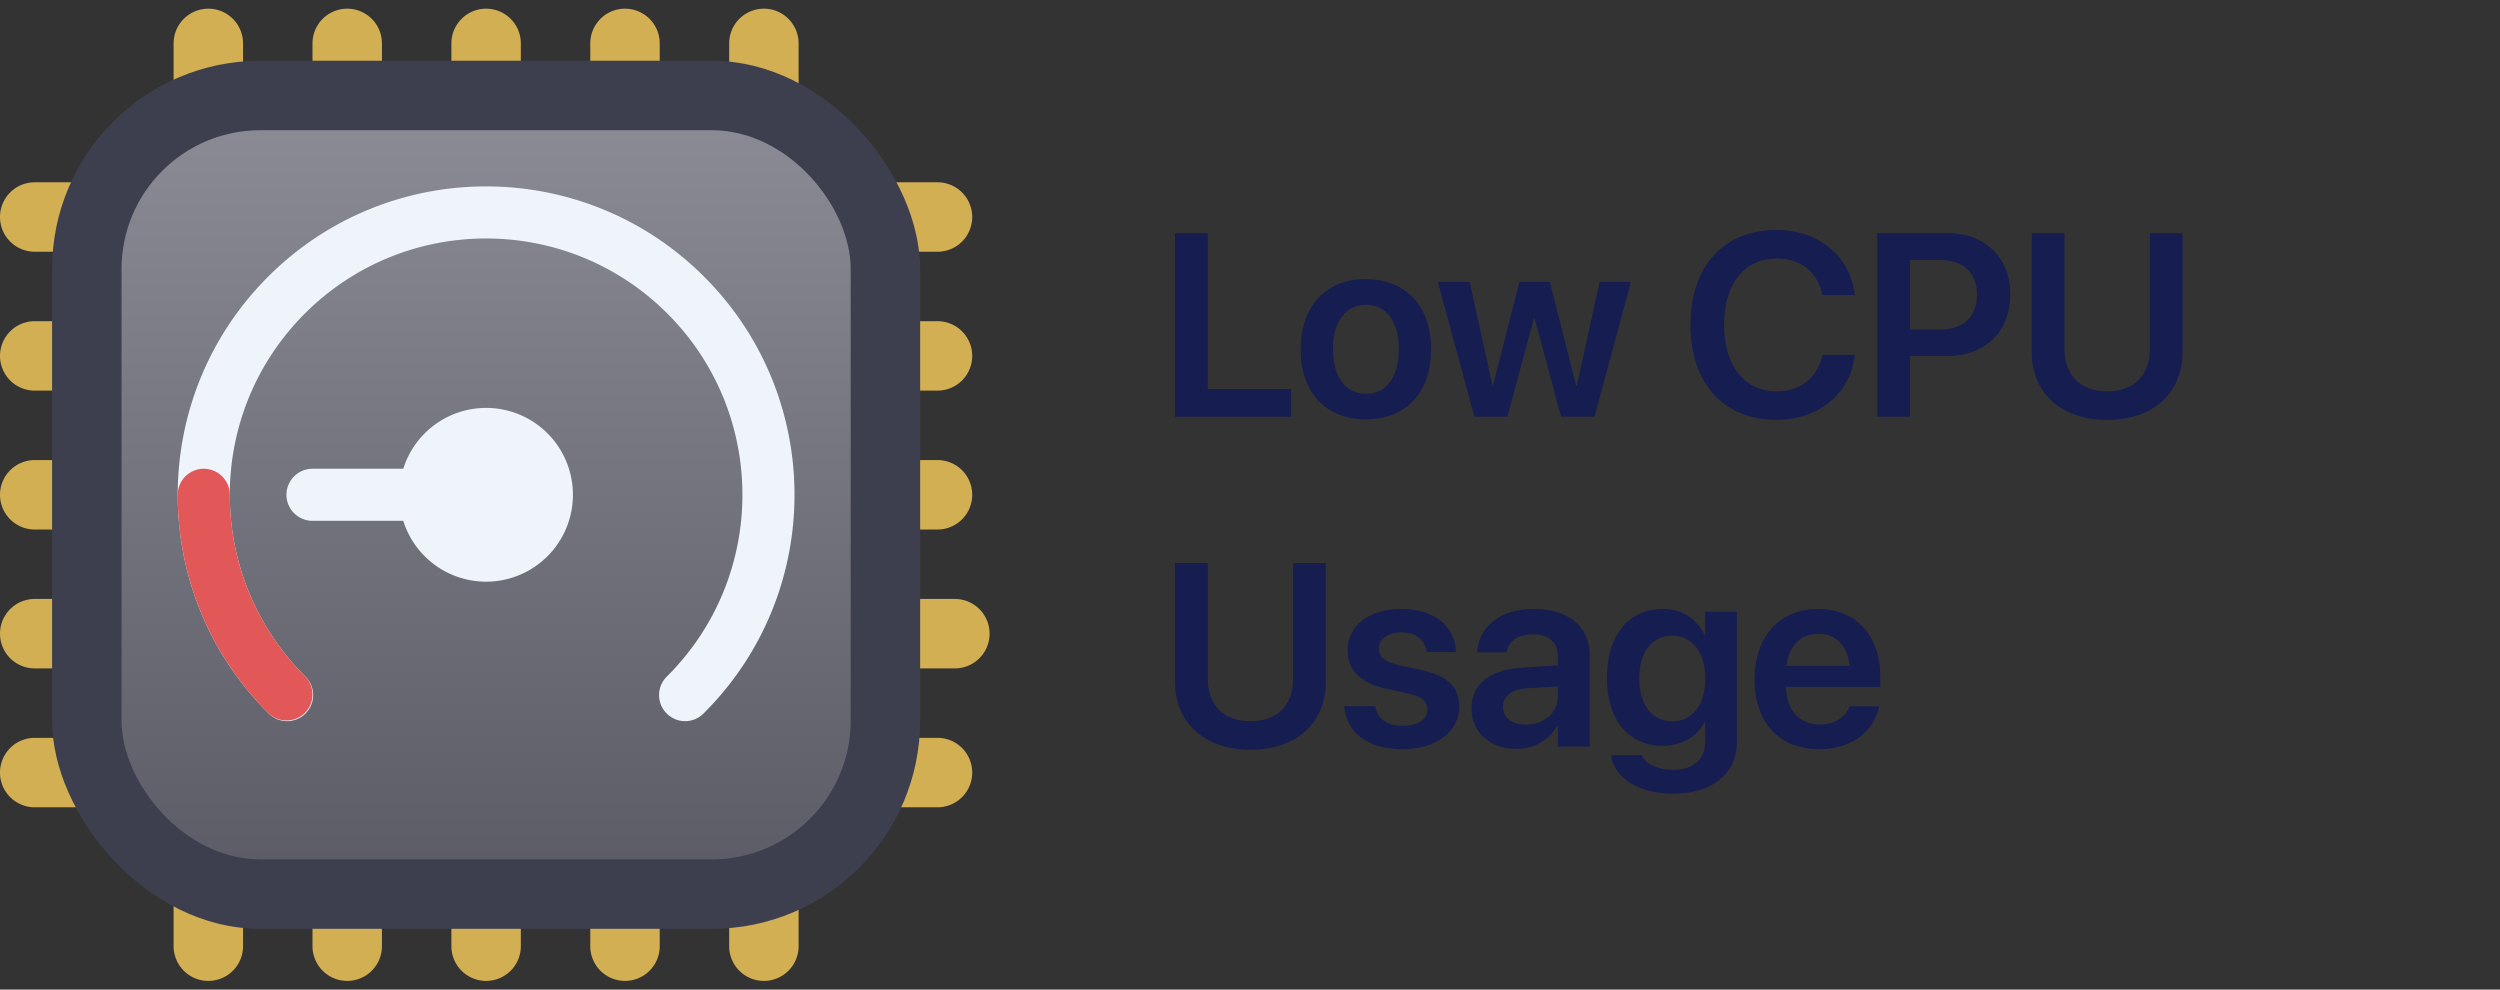 <svg width="144" height="57" viewBox="0 0 144 57" fill="none" xmlns="http://www.w3.org/2000/svg"><rect x="0" y="0" width="144" height="57" fill="#333333" stroke="none"/><path fill-rule="evenodd" clip-rule="evenodd" d="M20 .5a2 2 0 00-2 2v6h4v-6a2 2 0 00-2-2zm36 20a2 2 0 00-2-2h-6v4h6a2 2 0 002-2zm-38 34a2 2 0 104 0v-6h-4v6zm-18-34a2 2 0 012-2h6v4H2a2 2 0 01-2-2zm10-18a2 2 0 114 0v6h-4v-6zm46 10a2 2 0 00-2-2h-6v4h6a2 2 0 002-2zm-46 42a2 2 0 104 0v-6h-4v6zm-10-42a2 2 0 012-2h6v4H2a2 2 0 01-2-2zm26-10a2 2 0 114 0v6h-4v-6zm30 26a2 2 0 00-2-2h-6v4h6a2 2 0 002-2zm-30 26a2 2 0 104 0v-6h-4v6zm-26-26a2 2 0 012-2h6v4H2a2 2 0 01-2-2zm34-26a2 2 0 114 0v6h-4v-6zm23 34a2 2 0 00-2-2h-6v4h6a2 2 0 002-2zm-23 18a2 2 0 104 0v-6h-4v6zm-34-18a2 2 0 012-2h6v4H2a2 2 0 01-2-2zm42-34a2 2 0 114 0v6h-4v-6zm14 42a2 2 0 00-2-2h-6v4h6a2 2 0 002-2zm-14 10a2 2 0 104 0v-6h-4v6zm-42-10a2 2 0 012-2h6v4H2a2 2 0 01-2-2z" fill="#D2AF52"/><rect x="3" y="3.5" width="50" height="50" rx="12" fill="#3D3F4F"/><rect x="7" y="7.5" width="42" height="42" rx="8" fill="url(#paint0_linear_1_7842)"/><path fill-rule="evenodd" clip-rule="evenodd" d="M17.56 18.06c5.766-5.765 15.114-5.765 20.88 0 5.765 5.766 5.765 15.114 0 20.88a1.5 1.5 0 102.12 2.12c6.938-6.936 6.938-18.184 0-25.12-6.936-6.938-18.184-6.938-25.12 0-6.938 6.936-6.938 18.184 0 25.12a1.5 1.5 0 102.12-2.12c-5.765-5.766-5.765-15.114 0-20.88zM33 28.5a5 5 0 01-9.771 1.5H18a1.5 1.5 0 110-3h5.229A5 5 0 0133 28.5z" fill="#EFF4FA"/><path d="M16.5 40a16.213 16.213 0 01-4.763-11.5" stroke="#E25858" stroke-width="3" stroke-linecap="round"/><path d="M67.68 24h6.687v-1.59H69.57v-8.979h-1.89V24zm10.995.154c2.278 0 3.758-1.516 3.758-4.036v-.014c0-2.505-1.502-4.029-3.765-4.029-2.256 0-3.75 1.538-3.75 4.029v.014c0 2.512 1.472 4.036 3.757 4.036zm.008-1.472c-1.165 0-1.904-.93-1.904-2.564v-.014c0-1.612.754-2.55 1.89-2.55 1.156 0 1.904.93 1.904 2.55v.014c0 1.626-.74 2.564-1.89 2.564zM84.925 24h1.904l1.524-5.676h.036L89.92 24h1.92l2.102-7.764H92.14l-1.31 5.962h-.045l-1.516-5.962h-1.75L86 22.198h-.036l-1.311-5.962h-1.831L84.925 24zm17.406.183c2.431 0 4.226-1.501 4.497-3.67l.014-.073h-1.853l-.022.074c-.344 1.303-1.289 2.029-2.636 2.029-1.839 0-3.025-1.48-3.025-3.831v-.007c0-2.344 1.179-3.816 3.025-3.816 1.377 0 2.307.754 2.614 1.963l.037.139h1.853l-.007-.073c-.279-2.154-2.066-3.67-4.497-3.67-3.033 0-4.959 2.08-4.959 5.457v.007c0 3.376 1.919 5.471 4.959 5.471zm5.795-.183h1.889v-3.494h2.183c2.139 0 3.596-1.42 3.596-3.53v-.015c0-2.116-1.457-3.53-3.596-3.53h-4.072V24zm3.603-9.023c1.355 0 2.146.725 2.146 1.992v.014c0 1.267-.791 2-2.146 2h-1.714v-4.006h1.714zm9.648 9.206c2.688 0 4.336-1.575 4.336-3.911v-6.84h-1.882v6.686c0 1.465-.887 2.425-2.454 2.425-1.567 0-2.461-.96-2.461-2.425v-6.687h-1.89v6.841c0 2.336 1.67 3.911 4.351 3.911zm-49.346 19c2.688 0 4.336-1.575 4.336-3.911v-6.84h-1.883v6.686c0 1.465-.886 2.424-2.453 2.424-1.568 0-2.461-.959-2.461-2.424v-6.687h-1.89v6.841c0 2.336 1.67 3.911 4.35 3.911zm8.761-.03c1.904 0 3.26-.98 3.26-2.445V40.7c0-1.128-.623-1.758-2.227-2.117l-1.296-.285c-.806-.183-1.106-.476-1.106-.923v-.007c0-.572.505-.945 1.31-.945.85 0 1.348.454 1.429 1.076l.007.06h1.7l-.008-.081c-.066-1.34-1.194-2.403-3.127-2.403-1.875 0-3.113.96-3.113 2.38v.008c0 1.15.747 1.875 2.234 2.204l1.289.286c.805.183 1.076.447 1.076.916v.007c0 .571-.534.93-1.42.93-.923 0-1.429-.395-1.568-1.062l-.014-.066h-1.795l.007.066c.162 1.443 1.326 2.41 3.362 2.41zm6.564-.021c1.026 0 1.89-.513 2.337-1.326h.044V43h1.824v-5.34c0-1.56-1.253-2.585-3.194-2.585-1.97 0-3.164 1.033-3.274 2.41l-.007.088h1.692l.014-.066c.118-.572.645-.974 1.51-.974.922 0 1.435.476 1.435 1.26v.534l-2.029.125c-1.882.117-2.952.945-2.952 2.321v.015c0 1.384 1.048 2.344 2.6 2.344zm-.783-2.417v-.008c0-.615.49-1.003 1.391-1.062l1.773-.11v.587c0 .922-.791 1.618-1.839 1.618-.798 0-1.325-.388-1.325-1.025zm9.809 5.002c2.248 0 3.662-1.179 3.662-2.937v-7.544H98.22v1.319h-.044c-.44-.894-1.289-1.48-2.388-1.48-1.963 0-3.23 1.509-3.23 3.963v.007c0 2.417 1.253 3.911 3.201 3.911 1.113 0 1.992-.527 2.424-1.355h.037v1.12c0 .99-.652 1.62-1.838 1.62-.953 0-1.575-.338-1.773-.784l-.022-.059h-1.794l.014.066c.22 1.216 1.516 2.153 3.575 2.153zm-.052-4.167c-1.172 0-1.911-.945-1.911-2.476v-.007c0-1.509.74-2.454 1.911-2.454 1.128 0 1.897.96 1.897 2.461v.008c0 1.508-.761 2.468-1.897 2.468zm8.469 1.604c2.029 0 3.171-1.201 3.413-2.395l.022-.08h-1.707l-.014.05c-.176.52-.769 1.004-1.678 1.004-1.186 0-1.933-.806-1.962-2.168h5.434v-.586c0-2.344-1.377-3.904-3.596-3.904-2.219 0-3.648 1.611-3.648 4.058v.007c0 2.468 1.407 4.014 3.736 4.014zm-.066-6.65c.967 0 1.67.615 1.802 1.845h-3.64c.146-1.194.871-1.846 1.838-1.846z" fill="#151D51"/><defs><linearGradient id="paint0_linear_1_7842" x1="28" y1="7.5" x2="28" y2="49.5" gradientUnits="userSpaceOnUse"><stop stop-color="#898A94"/><stop offset="1" stop-color="#5C5D67"/></linearGradient></defs></svg>